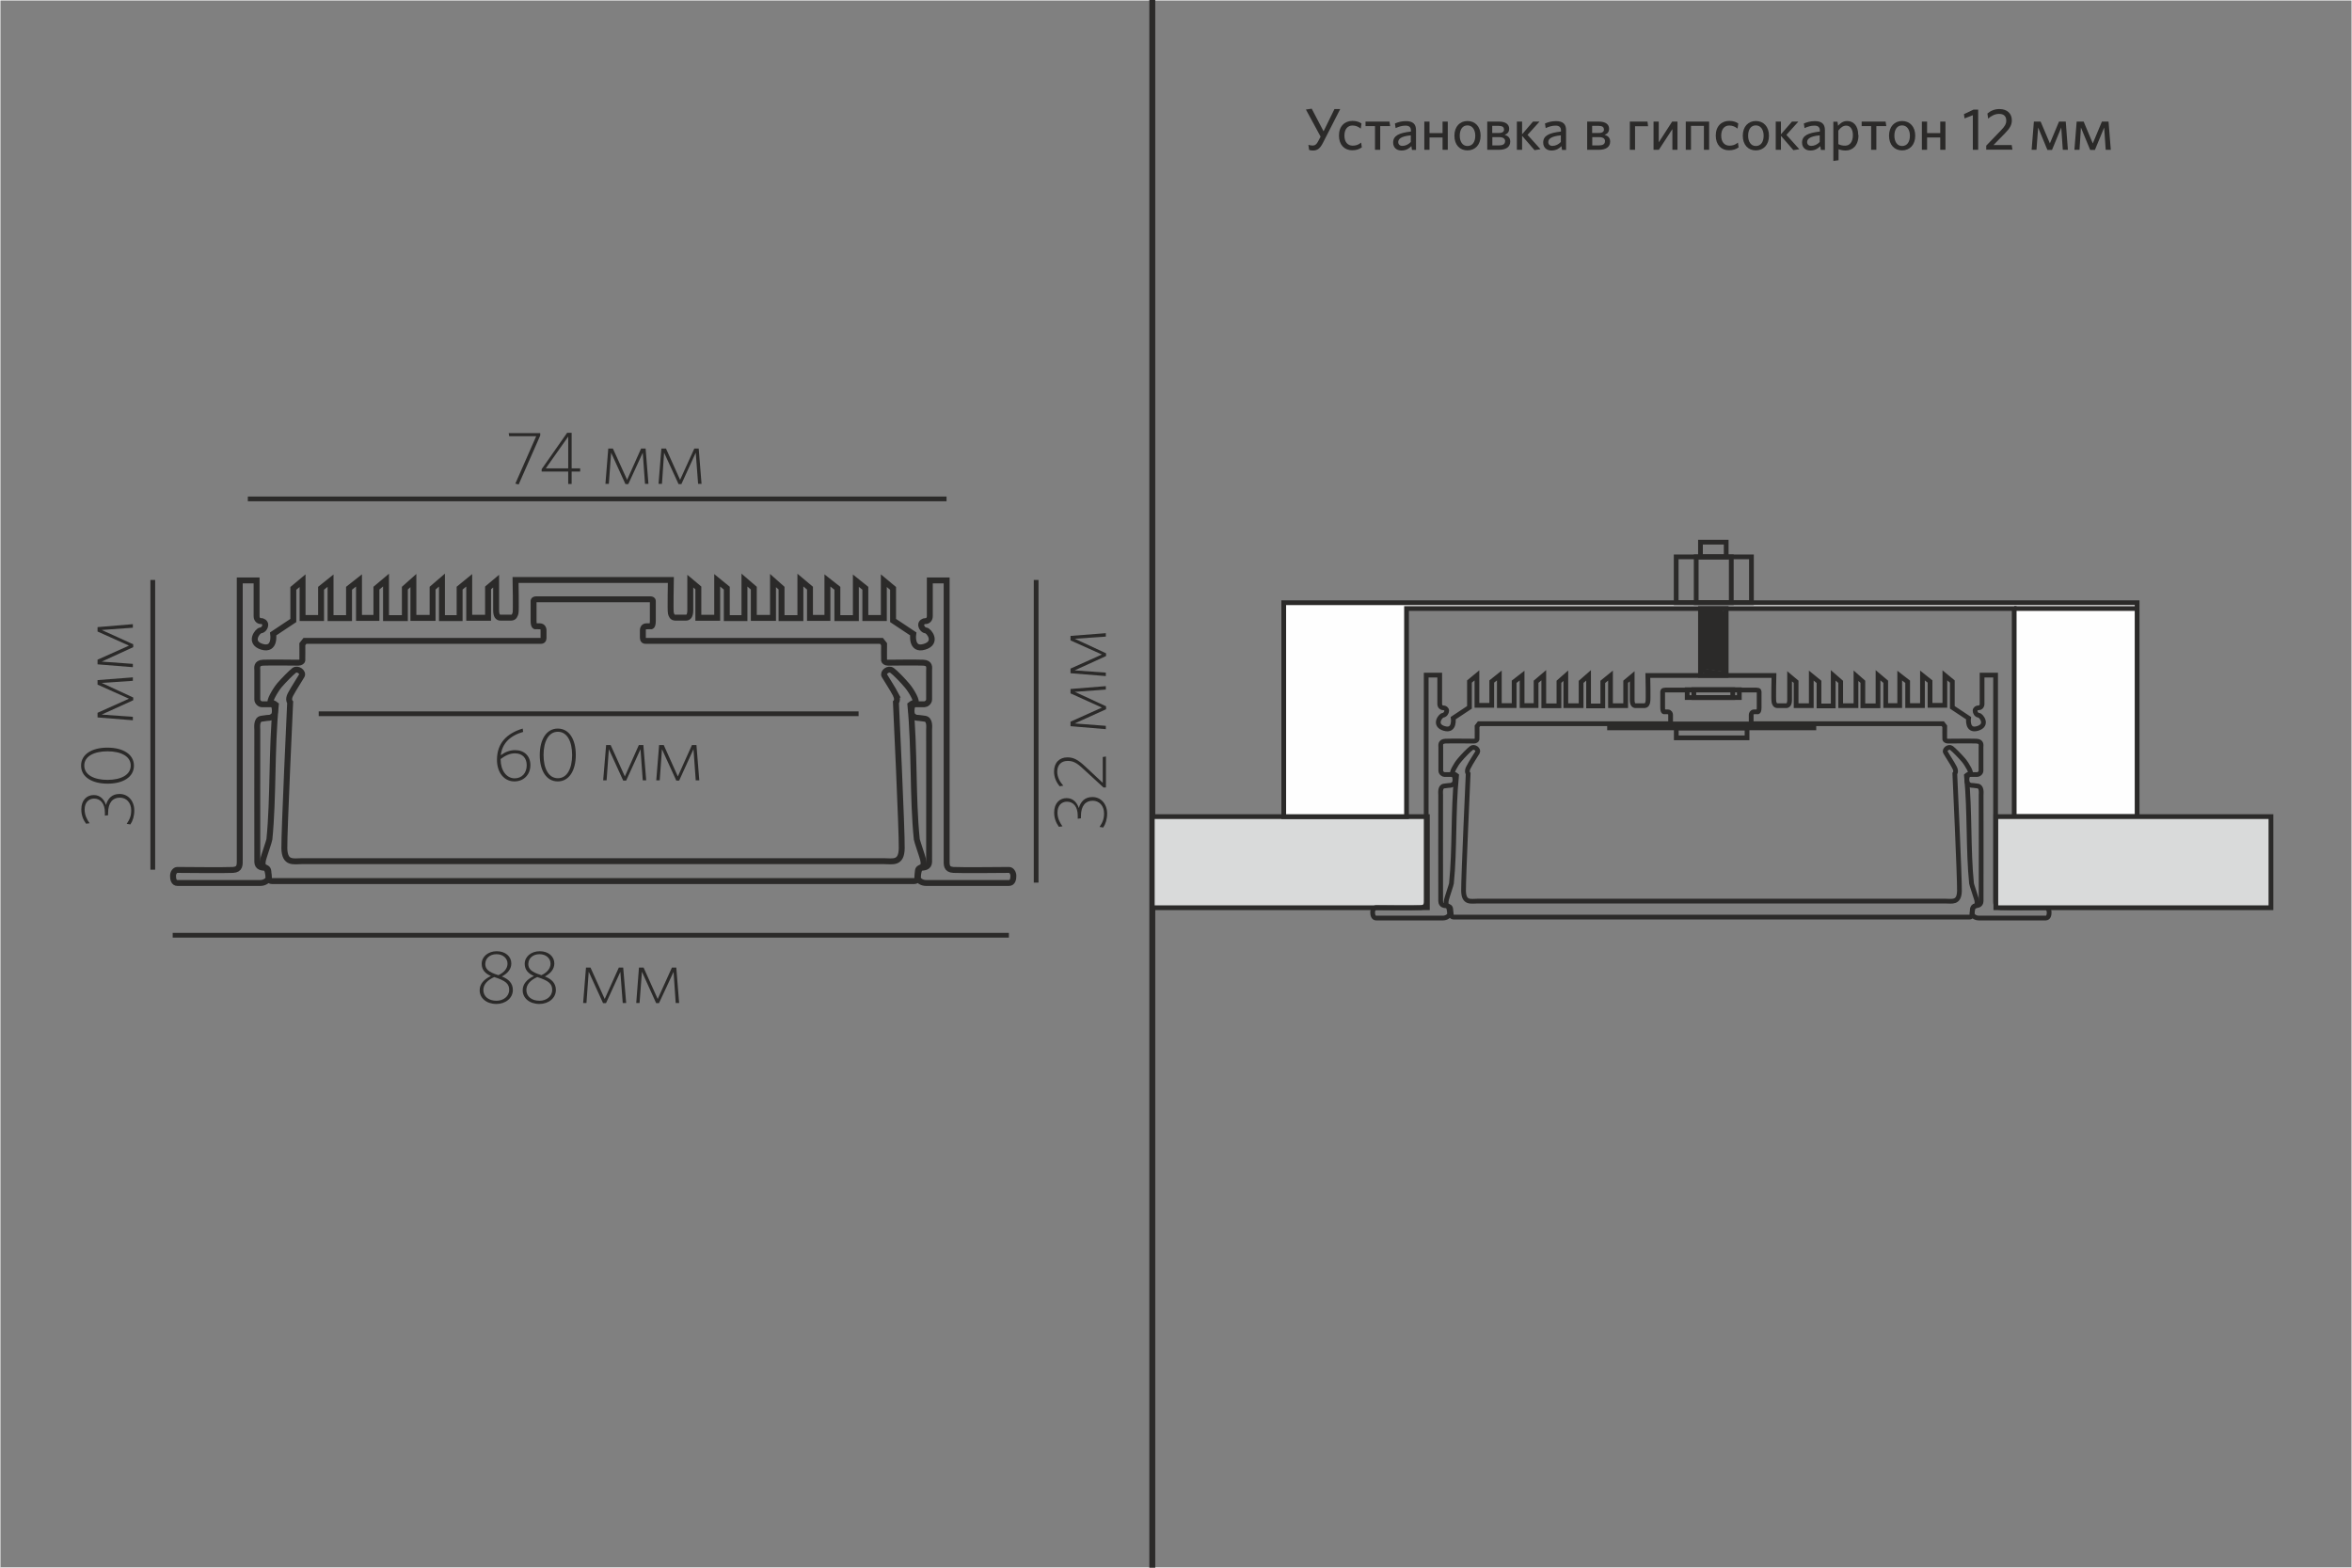<?xml version="1.0" encoding="UTF-8"?>
<!DOCTYPE svg PUBLIC "-//W3C//DTD SVG 1.1//EN" "http://www.w3.org/Graphics/SVG/1.1/DTD/svg11.dtd">
<!-- Creator: CorelDRAW X6 -->
<svg xmlns="http://www.w3.org/2000/svg" xml:space="preserve" width="198.438mm" height="132.292mm" version="1.1" style="shape-rendering:geometricPrecision; text-rendering:geometricPrecision; image-rendering:optimizeQuality; fill-rule:evenodd; clip-rule:evenodd"
viewBox="0 0 19844 13229"
 xmlns:xlink="http://www.w3.org/1999/xlink">
 <rect x="0" y="0" width="19844" height="13229" fill="#808080" stroke="none"/>
 <defs>
  <style type="text/css">
   <![CDATA[
    .str0 {stroke:#FEFEFE;stroke-width:7.62}
    .str2 {stroke:#2B2A29;stroke-width:40}
    .str1 {stroke:#2B2A29;stroke-width:50}
    .fil0 {fill:none}
    .fil2 {fill:none;fill-rule:nonzero}
    .fil3 {fill:#D9DADA}
    .fil4 {fill:#FEFEFE}
    .fil1 {fill:#2B2A29;fill-rule:nonzero}
   ]]>
  </style>
 </defs>
 <g id="Слой_x0020_1">
  <rect class="fil0 str0" width="19844" height="13229"/>
  <g id="_598845248">
   <line class="fil0 str1" x1="9722" y1="0" x2="9722" y2= "13229" />
   <path class="fil1" d="M11309 920l-50 0 -92 188 -100 -191 -49 7 124 229 -20 38c-14,28 -28,37 -47,37 -13,0 -25,-3 -36,-6l6 43c6,3 19,5 33,5 37,0 60,-17 85,-67l144 -282z"/>
   <path id="_1" class="fil1" d="M11490 1244l-6 -41c-23,20 -47,26 -71,26 -40,0 -70,-28 -70,-85 0,-55 28,-85 68,-85 28,0 49,10 70,26l6 -43c-16,-12 -41,-22 -76,-22 -64,0 -114,43 -114,124 0,79 47,124 111,124 34,0 59,-8 81,-24l1 0z"/>
   <polygon id="_2" class="fil1" points="11601,1264 11645,1264 11645,1064 11729,1064 11723,1026 11521,1026 11521,1064 11601,1064 "/>
   <path id="_3" class="fil1" d="M11947 1264l0 -166c0,-53 -28,-76 -85,-76 -37,0 -64,8 -93,20l6 39c26,-12 53,-21 83,-21 28,0 46,11 46,40l0 10c-99,11 -150,34 -150,93 0,40 27,67 70,67 39,0 65,-17 84,-37l5 32 36 0 -2 -1zm-44 -66c-20,21 -45,33 -71,33 -22,0 -35,-13 -35,-32 0,-24 19,-49 106,-57l0 56z"/>
   <polygon id="_4" class="fil1" points="12215,1264 12215,1026 12171,1026 12171,1123 12061,1123 12061,1026 12017,1026 12017,1264 12061,1264 12061,1160 12171,1160 12171,1264 "/>
   <path id="_5" class="fil1" d="M12492 1145c0,-78 -47,-124 -111,-124 -63,0 -110,46 -110,124 0,78 46,124 110,124 64,0 111,-46 111,-124zm-45 0c0,50 -22,87 -66,87 -42,0 -65,-38 -65,-87 0,-50 22,-87 65,-87 43,0 66,39 66,87z"/>
   <path id="_6" class="fil1" d="M12742 1194c0,-31 -18,-48 -47,-56 22,-9 38,-22 38,-52 0,-35 -28,-60 -84,-60l-101 0 0 238 98 0c58,0 96,-22 96,-70zm-44 -1c0,24 -20,34 -52,34l-55 0 0 -70 58 0c34,0 50,13 50,36l-1 0zm-8 -102c0,20 -13,31 -44,31l-56 0 0 -60 55 0c31,0 44,11 44,29l1 1z"/>
   <polygon id="_7" class="fil1" points="12947,1267 12997,1259 12888,1138 12989,1026 12934,1026 12842,1133 12842,1026 12798,1026 12798,1264 12842,1264 12842,1146 "/>
   <path id="_8" class="fil1" d="M13213 1264l0 -166c0,-53 -28,-76 -85,-76 -37,0 -64,8 -93,20l6 39c26,-12 53,-21 83,-21 28,0 46,11 46,40l0 10c-99,11 -150,34 -150,93 0,40 27,67 70,67 39,0 65,-17 84,-37l5 32 36 0 -2 -1zm-44 -66c-20,21 -45,33 -71,33 -22,0 -35,-13 -35,-32 0,-24 19,-49 106,-57l0 56z"/>
   <path id="_9" class="fil1" d="M13585 1194c0,-31 -18,-48 -47,-56 22,-9 38,-22 38,-52 0,-35 -28,-60 -84,-60l-101 0 0 238 98 0c58,0 96,-22 96,-70zm-44 -1c0,24 -20,34 -52,34l-55 0 0 -70 58 0c34,0 50,13 50,36l-1 0zm-8 -102c0,20 -13,31 -44,31l-56 0 0 -60 55 0c31,0 44,11 44,29l1 1z"/>
   <polygon id="_10" class="fil1" points="13751,1264 13795,1264 13795,1065 13905,1065 13900,1026 13751,1026 "/>
   <polygon id="_11" class="fil1" points="13951,1264 13996,1264 14110,1089 14110,1264 14153,1264 14153,1026 14108,1026 13995,1201 13995,1026 13951,1026 "/>
   <polygon id="_12" class="fil1" points="14420,1264 14420,1026 14223,1026 14223,1264 14267,1264 14267,1062 14376,1062 14376,1264 "/>
   <path id="_13" class="fil1" d="M14669 1244l-6 -41c-23,20 -47,26 -71,26 -40,0 -70,-28 -70,-85 0,-55 28,-85 68,-85 28,0 49,10 70,26l6 -43c-16,-12 -41,-22 -76,-22 -64,0 -114,43 -114,124 0,79 47,124 111,124 34,0 59,-8 81,-24l1 0z"/>
   <path id="_14" class="fil1" d="M14925 1145c0,-78 -47,-124 -111,-124 -63,0 -110,46 -110,124 0,78 46,124 110,124 64,0 111,-46 111,-124zm-45 0c0,50 -22,87 -66,87 -42,0 -65,-38 -65,-87 0,-50 22,-87 65,-87 43,0 66,39 66,87z"/>
   <polygon id="_15" class="fil1" points="15131,1267 15181,1259 15072,1138 15173,1026 15119,1026 15026,1133 15026,1026 14982,1026 14982,1264 15026,1264 15026,1146 "/>
   <path id="_16" class="fil1" d="M15397 1264l0 -166c0,-53 -28,-76 -85,-76 -37,0 -64,8 -93,20l6 39c26,-12 53,-21 83,-21 28,0 46,11 46,40l0 10c-99,11 -150,34 -150,93 0,40 27,67 70,67 39,0 65,-17 84,-37l5 32 36 0 -2 -1zm-44 -66c-20,21 -45,33 -71,33 -22,0 -35,-13 -35,-32 0,-24 19,-49 106,-57l0 56z"/>
   <path id="_17" class="fil1" d="M15678 1138c0,-79 -42,-117 -93,-117 -35,0 -59,19 -77,40l-5 -34 -35 0 0 331 44 -6 0 -93c15,6 37,11 60,11 58,0 108,-42 108,-129l-1 -2zm-45 2c0,59 -28,89 -65,89 -25,0 -40,-4 -58,-13l0 -114c19,-25 40,-42 67,-42 32,0 56,28 56,80z"/>
   <polygon id="_18" class="fil1" points="15787,1264 15831,1264 15831,1064 15915,1064 15909,1026 15707,1026 15707,1064 15787,1064 "/>
   <path id="_19" class="fil1" d="M16159 1145c0,-78 -47,-124 -111,-124 -63,0 -110,46 -110,124 0,78 46,124 110,124 64,0 111,-46 111,-124zm-45 0c0,50 -22,87 -66,87 -42,0 -65,-38 -65,-87 0,-50 22,-87 65,-87 43,0 66,39 66,87z"/>
   <polygon id="_20" class="fil1" points="16414,1264 16414,1026 16370,1026 16370,1123 16259,1123 16259,1026 16215,1026 16215,1264 16259,1264 16259,1160 16370,1160 16370,1264 "/>
   <polygon id="_21" class="fil1" points="16690,1264 16690,925 16650,925 16570,963 16575,999 16645,972 16645,1264 "/>
   <path id="_22" class="fil1" d="M16979 1264l-6 -40 -154 0 96 -98c41,-42 59,-70 59,-111 0,-58 -40,-95 -105,-95 -42,0 -76,16 -101,38l6 43c26,-23 57,-40 92,-40 40,0 61,19 61,57 0,28 -13,49 -44,81l-125 130 0 34 220 0 0 2z"/>
   <polygon id="_23" class="fil1" points="17447,1264 17429,1026 17372,1026 17295,1210 17217,1026 17160,1026 17141,1264 17182,1264 17196,1076 17274,1265 17313,1265 17391,1076 17404,1264 "/>
   <polygon id="_24" class="fil1" points="17809,1264 17790,1026 17734,1026 17657,1210 17580,1026 17521,1026 17502,1264 17545,1264 17557,1076 17635,1265 17675,1265 17753,1076 17766,1264 "/>
   <line class="fil2 str2" x1="2091" y1="4210" x2="7986" y2= "4210" />
   <polygon class="fil1" points="4558,3675 4558,3655 4292,3655 4296,3681 4524,3681 4348,4081 4376,4088 "/>
   <path id="_1_0" class="fil1" d="M4895 3977l0 -25 -72 0 0 -300 -38 0 -215 307 0 20 224 0 0 105 29 0 0 -105 72 0 0 -1zm-101 -25l-189 0 189 -268 0 268z"/>
   <polygon id="_2_1" class="fil1" points="5471,4083 5447,3785 5409,3785 5291,4049 5171,3785 5132,3785 5108,4083 5137,4083 5156,3820 5277,4085 5301,4085 5423,3820 5442,4083 "/>
   <polygon id="_3_2" class="fil1" points="5919,4083 5895,3785 5858,3785 5738,4049 5619,3785 5580,3785 5556,4083 5585,4083 5603,3820 5725,4085 5749,4085 5870,3820 5890,4083 "/>
   <line class="fil2 str2" x1="1457" y1="7892" x2="8512" y2= "7892" />
   <path class="fil1" d="M4047 8357c0,65 57,115 141,115 77,0 139,-49 139,-118 0,-56 -35,-92 -93,-114 45,-24 80,-59 80,-110 0,-58 -49,-103 -123,-103 -74,0 -127,47 -127,106 0,53 33,84 78,103 -59,28 -95,67 -95,121l-1 -1zm31 -2c0,-49 36,-85 92,-110 98,31 126,58 126,108 0,56 -50,92 -107,92 -66,0 -111,-36 -111,-91l0 1zm17 -224c0,-39 33,-79 94,-79 55,0 93,35 93,80 0,40 -29,75 -77,97 -87,-27 -111,-52 -111,-98z"/>
   <path id="_1_3" class="fil1" d="M4410 8357c0,65 57,115 141,115 77,0 139,-49 139,-118 0,-56 -35,-92 -93,-114 45,-24 80,-59 80,-110 0,-58 -49,-103 -123,-103 -74,0 -127,47 -127,106 0,53 33,84 78,103 -59,28 -95,67 -95,121l-1 -1zm31 -2c0,-49 36,-85 92,-110 98,31 126,58 126,108 0,56 -50,92 -107,92 -66,0 -111,-36 -111,-91l0 1zm17 -224c0,-39 33,-79 94,-79 55,0 93,35 93,80 0,40 -29,75 -77,97 -87,-27 -111,-52 -111,-98z"/>
   <polygon id="_2_4" class="fil1" points="5283,8464 5258,8165 5221,8165 5102,8430 4982,8165 4944,8165 4920,8464 4948,8464 4967,8200 5088,8465 5113,8465 5234,8201 5254,8464 "/>
   <polygon id="_3_5" class="fil1" points="5730,8464 5706,8165 5669,8165 5549,8430 5430,8165 5391,8165 5368,8464 5396,8464 5416,8200 5536,8465 5560,8465 5683,8201 5701,8464 "/>
   <line class="fil2 str2" x1="8742" y1="7448" x2="8742" y2= "4894" />
   <path class="fil1" d="M9215 6726c-61,0 -97,37 -113,93 -14,-44 -46,-84 -103,-84 -58,0 -105,42 -105,121 0,49 16,88 40,121l30 -4c-24,-33 -42,-70 -42,-116 0,-59 34,-92 80,-92 54,0 91,42 91,118l0 26 27 -4 0 -18c0,-89 40,-130 99,-130 55,0 96,42 96,107 0,46 -12,76 -38,114l31 5c20,-29 33,-70 33,-118 0,-80 -52,-139 -123,-139l-1 -1z"/>
   <path id="_1_6" class="fil1" d="M9330 6384l-26 4 0 218 -150 -140c-57,-53 -94,-75 -148,-75 -67,0 -113,44 -113,120 0,51 21,92 47,124l31 -5c-30,-34 -51,-73 -51,-118 0,-56 33,-91 88,-91 45,0 76,15 131,67l171 157 21 0 0 -262 0 1z"/>
   <polygon id="_2_7" class="fil1" points="9330,5790 9032,5814 9032,5851 9297,5971 9032,6090 9032,6128 9330,6153 9330,6125 9067,6105 9332,5985 9332,5960 9068,5838 9330,5819 "/>
   <polygon id="_3_8" class="fil1" points="9330,5343 9032,5366 9032,5404 9297,5523 9032,5642 9032,5681 9330,5705 9330,5676 9067,5657 9332,5536 9332,5513 9068,5390 9330,5372 "/>
   <line class="fil2 str2" x1="2689" y1="6023" x2="7244" y2= "6023" />
   <path class="fil1" d="M4414 6177l-4 -29c-132,40 -217,121 -217,264 0,109 62,182 147,182 76,0 135,-54 135,-138 0,-76 -51,-126 -129,-126 -43,0 -83,15 -121,43 12,-99 76,-164 189,-197zm-70 180c66,0 100,42 100,100 0,66 -40,111 -102,111 -68,0 -118,-66 -118,-158l0 -5c36,-27 76,-48 120,-48l0 1z"/>
   <path id="_1_9" class="fil1" d="M4858 6370c0,-131 -56,-222 -152,-222 -96,0 -152,93 -152,224 0,131 56,222 152,222 96,0 152,-92 152,-224zm-31 1c0,112 -41,196 -120,196 -80,0 -121,-84 -121,-196 0,-112 41,-196 121,-196 79,0 120,84 120,196z"/>
   <polygon id="_2_10" class="fil1" points="5452,6585 5428,6287 5390,6287 5272,6552 5152,6287 5114,6287 5089,6585 5118,6585 5137,6322 5258,6587 5283,6587 5404,6322 5423,6585 "/>
   <polygon id="_3_11" class="fil1" points="5900,6585 5876,6287 5838,6287 5719,6552 5600,6287 5561,6287 5537,6585 5566,6585 5585,6322 5706,6587 5730,6587 5851,6322 5870,6585 "/>
   <line class="fil2 str2" x1="1289" y1="7339" x2="1289" y2= "4894" />
   <path class="fil1" d="M1007 6700c-61,0 -97,37 -113,93 -14,-44 -46,-84 -103,-84 -58,0 -105,42 -105,121 0,49 16,88 40,121l30 -4c-24,-33 -42,-70 -42,-116 0,-59 34,-92 80,-92 54,0 91,42 91,118l0 26 27 -4 0 -18c0,-89 40,-130 99,-130 55,0 96,42 96,107 0,46 -12,76 -38,114l31 5c20,-29 33,-70 33,-118 0,-80 -52,-139 -123,-139l-1 -1z"/>
   <path id="_1_12" class="fil1" d="M906 6309c-131,0 -222,56 -222,152 0,96 93,152 224,152 131,0 222,-56 222,-152 0,-96 -92,-152 -224,-152zm1 31c112,0 196,41 196,120 0,80 -84,121 -196,121 -112,0 -196,-41 -196,-121 0,-79 84,-120 196,-120z"/>
   <polygon id="_2_13" class="fil1" points="1121,5716 823,5739 823,5777 1088,5896 823,6015 823,6054 1121,6078 1121,6049 858,6030 1124,5909 1124,5886 858,5763 1121,5745 "/>
   <polygon id="_3_14" class="fil1" points="1121,5267 823,5292 823,5329 1088,5448 823,5567 823,5606 1121,5630 1121,5602 858,5583 1124,5461 1124,5437 858,5316 1121,5297 "/>
   <g id="_627589408">
    <path class="fil2 str1" d="M4950 4894l106 0 604 0c0,0 -5,260 0,279 5,19 11,39 39,39 28,0 70,0 89,0 19,0 36,-13 36,-63 0,-50 0,-245 0,-245l68 57 0 163 0 89 159 0 0 -316 81 66 0 253 149 0 0 -321 79 68 0 251 162 0 0 -315 72 64 0 253 159 0 0 -321 81 68 0 251 147 0 0 -316 84 66 0 252 156 0 0 -316 80 64 0 251 156 0 0 -315 78 65 0 271 170 113c0,0 -22,144 94,109 116,-34 39,-136 13,-138 -25,-3 -40,-30 -40,-48 0,-19 20,-31 36,-31 16,1 37,-12 37,-41 0,-30 0,-302 0,-302l142 0c0,0 0,2305 0,2352 0,48 -5,87 57,91 61,4 452,0 470,0 19,0 36,24 36,50 0,27 -6,60 -37,60 -31,0 -664,0 -700,0 -36,0 -70,-22 -69,-48 1,-25 6,-77 30,-80 22,-3 64,-3 65,-50 1,-48 0,-1098 0,-1115 0,-17 10,-86 -35,-93 -45,-6 -58,-8 -69,-8 -11,0 -36,-13 -41,-31 -5,-17 -4,-40 0,-58 5,-17 12,-25 31,-25 20,0 61,0 75,0 13,0 39,-16 39,-41 0,-25 0,-226 0,-246 0,-20 11,-61 -49,-64 -60,-3 -280,0 -299,0 -19,0 -31,-12 -32,-19 -1,-7 0,-137 0,-137l-22 -28c0,0 -1968,0 -1991,0 -24,0 -22,-25 -22,-33 0,-9 0,-51 0,-60 0,-9 6,-30 29,-30 22,-1 37,0 37,0 0,0 18,7 18,-46 0,-53 0,-146 0,-158 0,-13 3,-24 -27,-24l-420 0 0 0 -1 0 -2 0 0 0 -3 0 -3 0 -4 0 -1 0 -4 0 -5 0 -1 0 -4 0 -4 0 -2 0 -6 0 -1 0 -6 0 -2 0 -5 0 -3 0 -5 0 -2 0 -6 0 -1 0 -6 0 -2 0 -5 0 -4 0 -1 0 -5 0 -4 0 -1 0 -4 0 -3 0 -3 0 0 0 -2 0 -1 0 0 0 -420 0c-30,0 -27,12 -27,24 0,13 0,105 0,158 0,53 18,46 18,46 0,0 14,-1 37,0 22,1 29,21 29,30 0,9 0,52 0,60 0,9 3,33 -22,33 -24,0 -1991,0 -1991,0l-22 28c0,0 1,129 0,137 -1,7 -14,19 -32,19 -19,0 -239,-3 -299,0 -60,3 -49,44 -49,64 0,20 0,220 0,246 0,25 25,41 39,41 13,0 55,0 75,0 20,0 27,8 31,25 4,17 5,40 0,58 -5,17 -31,31 -41,31 -11,0 -24,1 -69,8 -45,6 -35,76 -35,93 0,17 -1,1068 0,1115 1,48 42,48 65,50 22,3 28,55 30,80 1,25 -33,48 -69,48 -36,0 -670,0 -700,0 -31,0 -37,-33 -37,-60 0,-27 17,-50 36,-50 19,0 409,4 470,0 61,-4 57,-43 57,-91 0,-48 0,-2352 0,-2352l142 0c0,0 0,272 0,302 0,30 22,42 37,41 16,-1 36,12 36,31 0,19 -14,45 -40,48 -25,3 -102,103 13,138 116,34 94,-109 94,-109l170 -113 0 -271 78 -65 0 315 156 0 0 -251 80 -64 0 316 156 0 0 -252 84 -66 0 316 147 0 0 -251 81 -68 0 321 159 0 0 -253 72 -64 0 315 162 0 0 -251 79 -68 0 321 149 0 0 -253 81 -66 0 316 159 0 0 -89 0 -163 68 -57c0,0 0,196 0,245 0,50 17,63 36,63 19,0 62,0 89,0 28,0 33,-20 39,-39 5,-19 0,-279 0,-279l604 0 -1 0z"/>
    <path class="fil2 str1" d="M7558 5862c-27,-52 -80,-132 -96,-160 -16,-29 34,-67 64,-45 30,22 86,80 126,127 40,46 92,141 69,145 -22,3 -40,18 -40,18 37,380 18,781 54,1135 1,13 45,138 53,170 8,31 6,56 -11,65 -17,9 -31,9 -33,36 -3,27 -5,52 -5,60 0,8 -3,22 -28,22 -1804,0 -3609,0 -5414,0 -25,0 -28,-14 -28,-22 0,-8 -3,-33 -5,-60 -3,-27 -16,-27 -33,-36 -17,-9 -19,-33 -11,-65 8,-31 52,-156 53,-170 35,-354 17,-755 54,-1135 0,0 -18,-15 -40,-18 -22,-3 31,-98 69,-145 40,-46 96,-103 126,-127 30,-22 80,16 64,45 -16,29 -69,108 -96,160 -22,43 -2,65 -2,65 0,0 -51,1097 -49,1231 3,133 77,109 149,109 1637,0 3274,0 4911,0 72,0 147,24 149,-109 3,-133 -49,-1231 -49,-1231 0,0 21,-21 -2,-65l-1 0z"/>
   </g>
   <g id="_643287888">
    <rect class="fil3 str2" x="9722" y="6891" width="2321" height="769"/>
    <g>
     <polygon class="fil4 str2" points="10831,6891 11867,6891 11867,5135 16994,5135 16994,6891 18031,6891 18031,5086 16994,5086 11867,5086 10831,5086 "/>
     <line class="fil0 str2" x1="16994" y1="5135" x2="18031" y2= "5135" />
    </g>
    <g>
     <rect class="fil0 str2" x="14347" y="4575" width="217" height="125"/>
     <rect class="fil0 str2" x="14142" y="4699" width="635" height="387"/>
     <rect class="fil0 str2" x="14311" y="4699" width="296" height="387"/>
     <rect class="fil0 str2" x="14347" y="5135" width="217" height="564"/>
     <g>
      <line class="fil0 str2" x1="14347" y1="5234" x2="14563" y2= "5266" />
      <line class="fil0 str2" x1="14347" y1="5264" x2="14563" y2= "5296" />
     </g>
     <line class="fil0 str2" x1="14347" y1="5175" x2="14563" y2= "5207" />
     <line class="fil0 str2" x1="14347" y1="5204" x2="14563" y2= "5237" />
     <g>
      <line class="fil0 str2" x1="14347" y1="5293" x2="14563" y2= "5326" />
      <line class="fil0 str2" x1="14347" y1="5323" x2="14563" y2= "5355" />
     </g>
     <g>
      <line class="fil0 str2" x1="14347" y1="5353" x2="14563" y2= "5386" />
      <line class="fil0 str2" x1="14347" y1="5382" x2="14563" y2= "5416" />
     </g>
     <line class="fil0 str2" x1="14347" y1="5471" x2="14563" y2= "5505" />
     <line class="fil0 str2" x1="14347" y1="5501" x2="14563" y2= "5534" />
     <line class="fil0 str2" x1="14347" y1="5412" x2="14563" y2= "5445" />
     <line class="fil0 str2" x1="14347" y1="5442" x2="14563" y2= "5475" />
     <line class="fil0 str2" x1="14347" y1="5531" x2="14563" y2= "5564" />
     <line class="fil0 str2" x1="14347" y1="5561" x2="14563" y2= "5594" />
     <line class="fil0 str2" x1="14347" y1="5591" x2="14563" y2= "5623" />
     <line class="fil0 str2" x1="14347" y1="5620" x2="14563" y2= "5653" />
     <line class="fil0 str2" x1="14347" y1="5234" x2="14563" y2= "5266" />
     <line class="fil0 str2" x1="14347" y1="5264" x2="14563" y2= "5296" />
     <line class="fil0 str2" x1="14347" y1="5204" x2="14563" y2= "5237" />
     <line class="fil0 str2" x1="14347" y1="5293" x2="14563" y2= "5326" />
     <line class="fil0 str2" x1="14347" y1="5323" x2="14563" y2= "5355" />
     <line class="fil0 str2" x1="14347" y1="5353" x2="14563" y2= "5386" />
     <line class="fil0 str2" x1="14347" y1="5382" x2="14563" y2= "5416" />
     <line class="fil0 str2" x1="14347" y1="5234" x2="14563" y2= "5266" />
     <line class="fil0 str2" x1="14347" y1="5264" x2="14563" y2= "5296" />
     <line class="fil0 str2" x1="14347" y1="5204" x2="14563" y2= "5237" />
     <line class="fil0 str2" x1="14347" y1="5293" x2="14563" y2= "5326" />
     <line class="fil0 str2" x1="14347" y1="5323" x2="14563" y2= "5355" />
     <line class="fil0 str2" x1="14347" y1="5353" x2="14563" y2= "5386" />
     <line class="fil0 str2" x1="14347" y1="5382" x2="14563" y2= "5416" />
     <line class="fil0 str2" x1="14347" y1="5145" x2="14563" y2= "5177" />
     <line class="fil0 str2" x1="14347" y1="5657" x2="14563" y2= "5691" />
     <rect class="fil0 str2" x="14235" y="5820" width="439.79" height="66.452"/>
     <rect class="fil0 str2" x="14291" y="5820" width="328.377" height="66.452"/>
    </g>
    <g>
     <g>
      <path class="fil0 str2" d="M14397 5700l85 0 485 0c0,0 -5,209 0,224 4,15 9,31 31,31 22,0 57,0 72,0 15,0 29,-10 29,-50 0,-40 0,-198 0,-198l55 46 0 130 0 72 128 0 0 -254 65 53 0 203 120 0 0 -258 63 55 0 201 129 0 0 -253 58 51 0 203 128 0 0 -258 65 55 0 201 118 0 0 -253 67 52 0 201 125 0 0 -254 64 51 0 201 125 0 0 -253 63 52 0 218 137 91c0,0 -17,115 76,87 93,-28 31,-109 11,-111 -21,-2 -32,-23 -32,-39 0,-15 16,-25 29,-24 13,1 30,-10 30,-33 0,-23 0,-243 0,-243l114 0c0,0 0,1851 0,1889 0,39 -4,70 45,73 49,4 363,0 378,0 15,0 29,19 29,40 0,22 -5,48 -30,48 -24,0 -534,0 -563,0 -29,0 -57,-18 -56,-39 1,-21 5,-62 23,-64 18,-2 51,-2 52,-40 1,-39 0,-882 0,-896 0,-13 8,-69 -28,-75 -36,-5 -47,-6 -56,-6 -9,0 -29,-11 -33,-24 -5,-13 -4,-32 0,-46 4,-13 10,-21 26,-21 16,0 49,0 59,0 11,0 31,-13 31,-33 0,-21 0,-182 0,-198 0,-16 9,-49 -40,-51 -48,-2 -226,0 -240,0 -15,0 -25,-10 -26,-15 -1,-6 0,-110 0,-110l-17 -22c0,0 -1580,0 -1599,0 -19,0 -17,-20 -17,-27 0,-7 0,-41 0,-49 0,-7 5,-23 23,-24 18,-1 30,0 30,0 0,0 14,6 14,-37 0,-42 0,-117 0,-127 0,-10 2,-20 -22,-20l-337 0 0 0 -1 0 -2 0 0 0 -2 0 -3 0 -3 0 -1 0 -3 0 -4 0 -1 0 -4 0 -4 0 -1 0 -5 0 -1 0 -5 0 -2 0 -5 0 -2 0 -5 0 -2 0 -5 0 -1 0 -5 0 -1 0 -4 0 -4 0 -1 0 -4 0 -3 0 -1 0 -3 0 -3 0 -2 0 0 0 -2 0 -1 0 0 0 -337 0c-24,0 -22,10 -22,20 0,10 0,84 0,127 0,42 14,37 14,37 0,0 12,-1 30,0 18,1 23,16 23,24 0,7 0,41 0,49 0,7 2,27 -17,27 -19,0 -1599,0 -1599,0l-17 22c0,0 1,104 0,110 -1,6 -11,15 -26,15 -15,0 -192,-2 -240,0 -48,2 -40,35 -40,51 0,16 0,177 0,198 0,21 21,33 31,33 11,0 44,0 59,0 16,0 22,7 26,21 4,13 5,32 0,46 -4,13 -24,24 -33,24 -8,0 -19,1 -56,6 -36,5 -28,61 -28,75 0,13 -1,858 0,896 1,39 34,39 52,40 18,2 22,44 23,64 1,21 -27,39 -56,39 -29,0 -538,0 -563,0 -24,0 -30,-27 -30,-48 0,-22 13,-40 29,-40 15,0 329,4 378,0 49,-4 45,-35 45,-73 0,-39 0,-1889 0,-1889l114 0c0,0 0,218 0,243 0,23 17,34 30,33 13,-1 29,10 29,24 0,15 -12,36 -32,39 -21,2 -82,84 11,111 93,28 76,-87 76,-87l137 -91 0 -218 63 -52 0 253 125 0 0 -201 64 -51 0 254 125 0 0 -201 67 -52 0 253 118 0 0 -201 65 -55 0 258 128 0 0 -203 58 -51 0 253 129 0 0 -201 63 -55 0 258 120 0 0 -203 65 -53 0 254 128 0 0 -72 0 -130 55 -46c0,0 0,157 0,198 0,40 13,50 29,50 15,0 49,0 72,0 22,0 27,-15 31,-31 5,-15 0,-224 0,-224l485 0 6 0z"/>
      <path class="fil0 str2" d="M16491 6477c-22,-42 -65,-106 -77,-129 -13,-22 28,-54 51,-36 23,18 69,65 101,102 31,37 74,113 56,116 -18,2 -31,14 -31,14 30,305 14,627 43,911 1,11 36,111 43,137 6,26 5,45 -9,52 -13,7 -24,7 -27,29 -2,22 -4,41 -4,48 0,6 -2,18 -22,18 -1449,0 -2899,0 -4348,0 -21,0 -22,-12 -22,-18 0,-6 -2,-27 -5,-48 -2,-22 -13,-22 -27,-29 -13,-7 -15,-27 -9,-52 6,-25 41,-126 42,-137 29,-284 13,-607 43,-911 0,0 -14,-12 -31,-14 -18,-2 24,-79 56,-116 31,-37 77,-84 101,-102 23,-18 64,13 51,36 -13,22 -56,87 -77,129 -18,35 -2,52 -2,52 0,0 -40,882 -39,988 2,107 62,87 120,87 1315,0 2629,0 3944,0 58,0 118,19 120,-87 2,-107 -39,-988 -39,-988 0,0 16,-17 -2,-52l2 0z"/>
     </g>
     <g>
      <rect class="fil0 str2" x="13580" y="6109" width="1723.64" height="33.159"/>
      <rect class="fil0 str2" x="14143" y="6143" width="596.954" height="83.315"/>
     </g>
    </g>
    <rect class="fil3 str2" x="16839" y="6891" width="2321" height="769"/>
   </g>
  </g>
 </g>
</svg>
